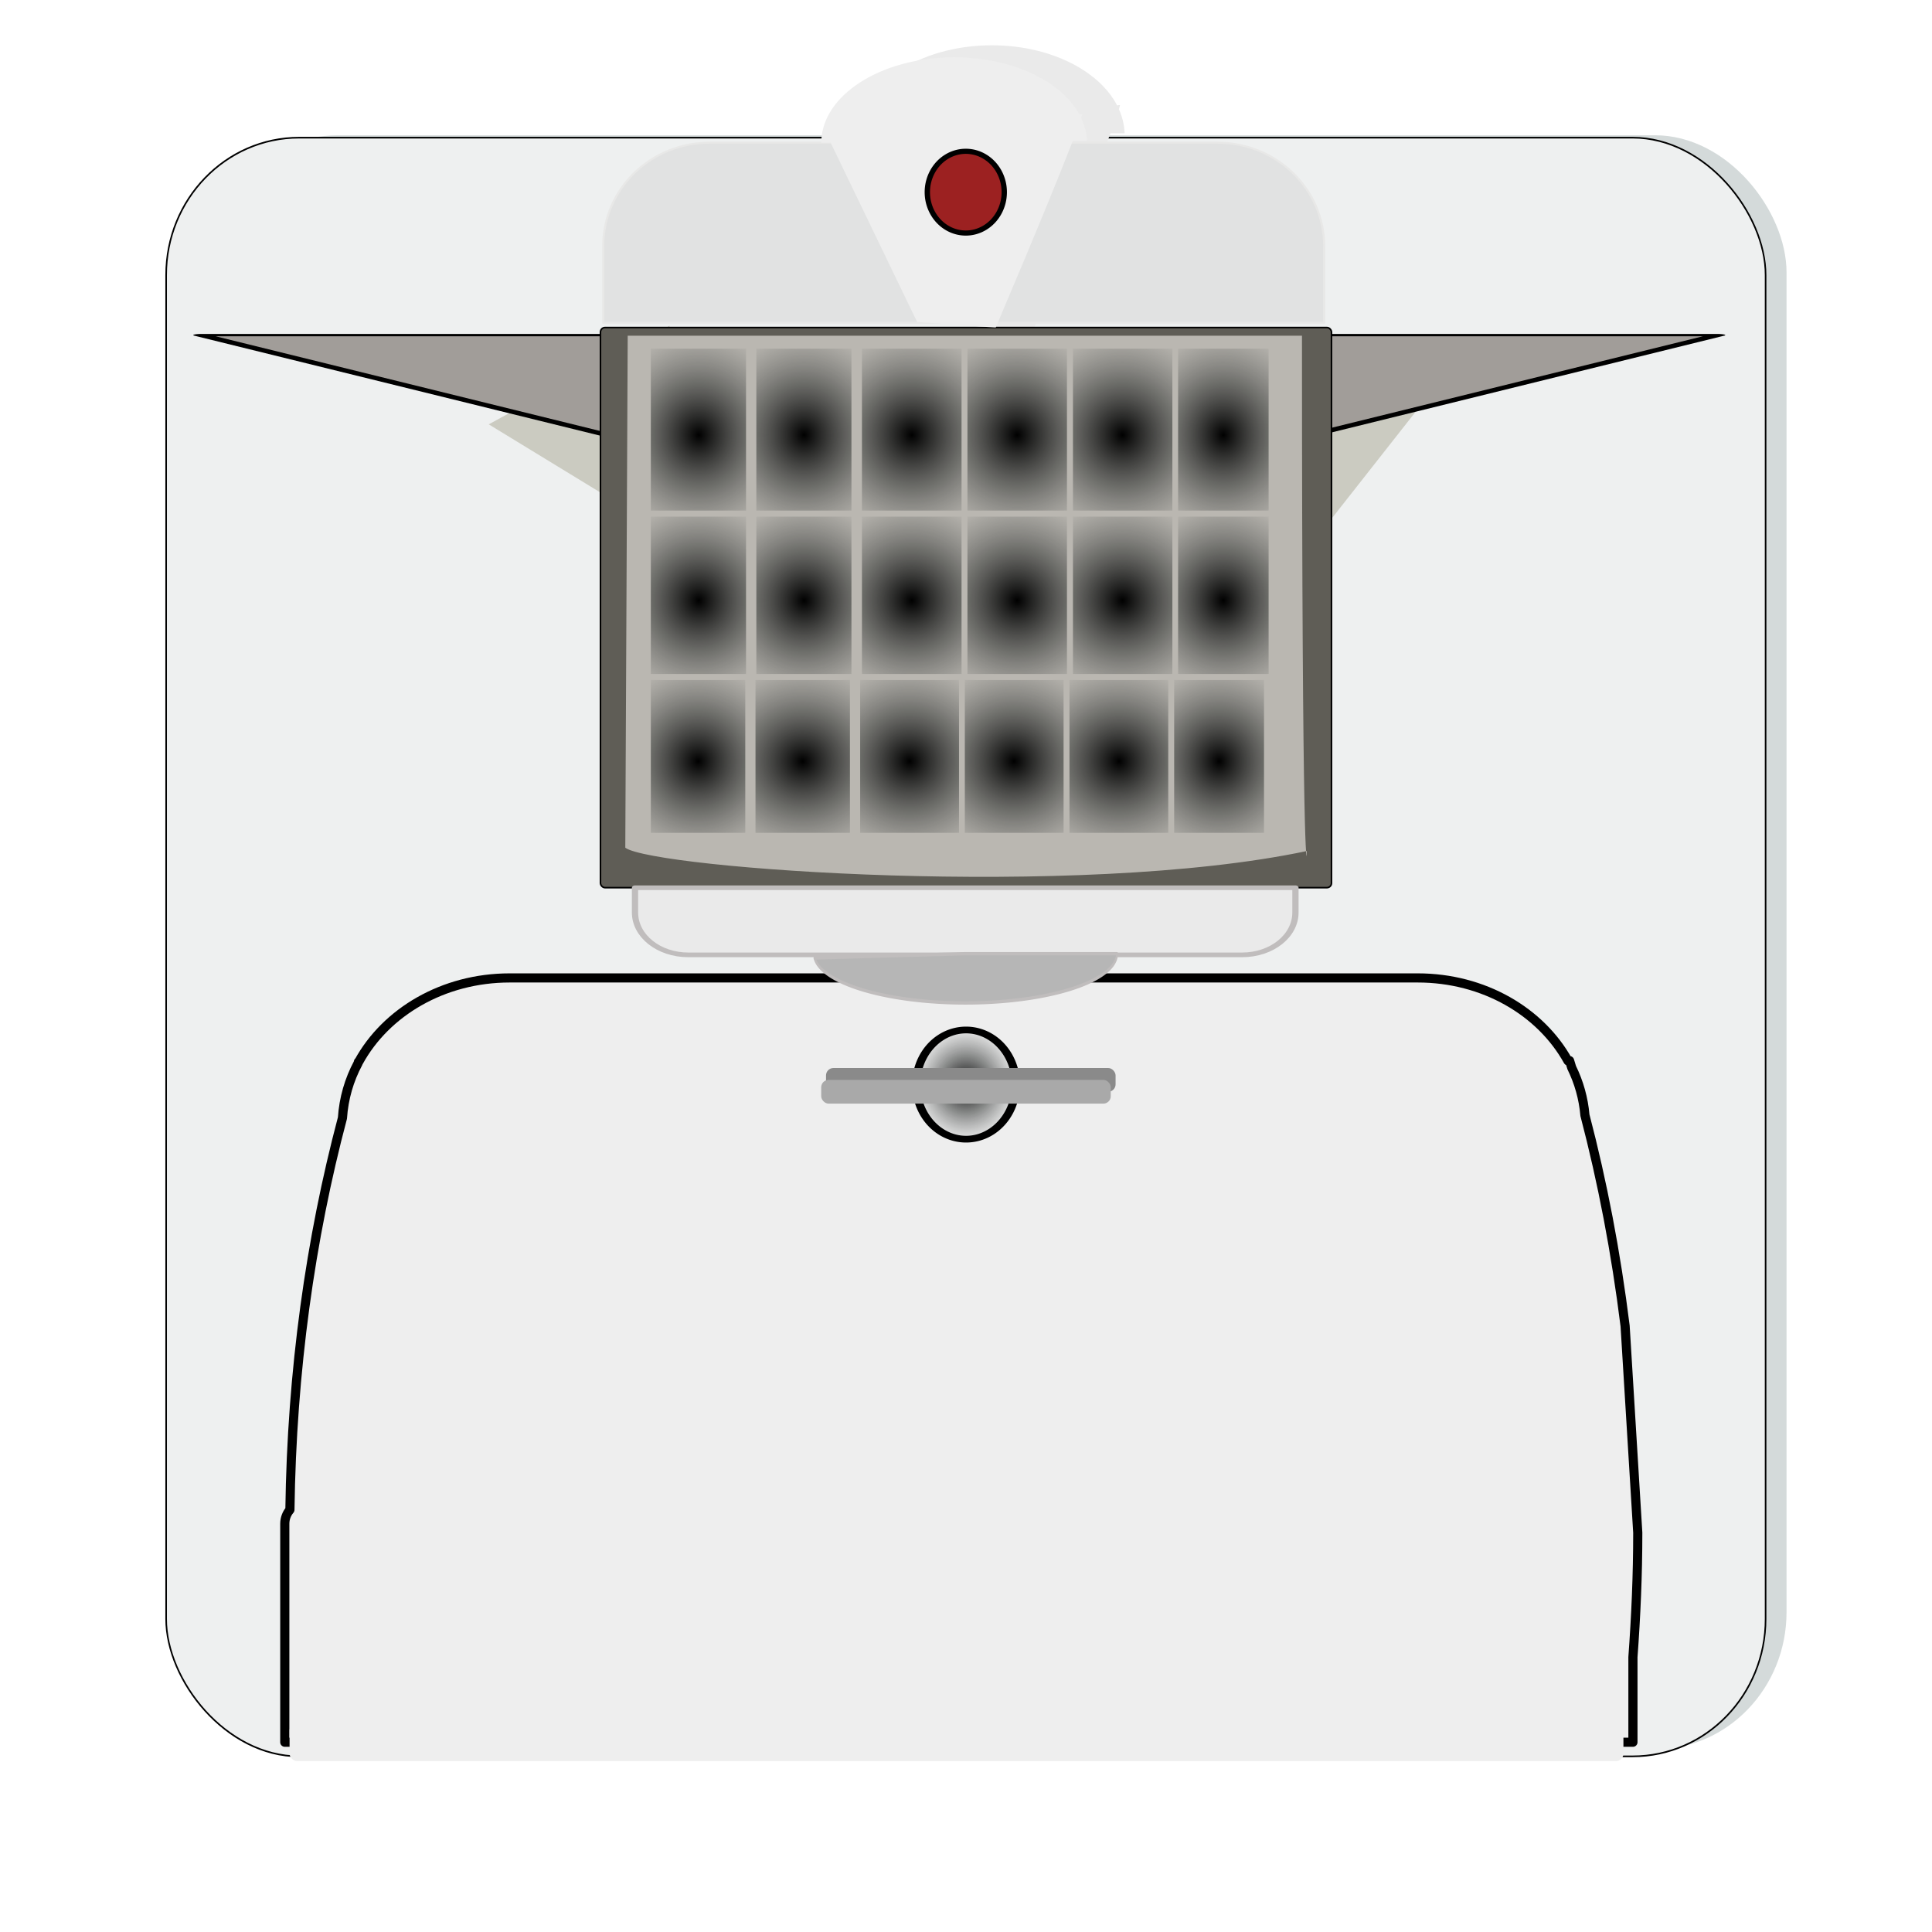 <?xml version="1.0" encoding="UTF-8" standalone="no"?>
<!-- Created with Inkscape (http://www.inkscape.org/) -->
<svg
    xmlns:inkscape="http://www.inkscape.org/namespaces/inkscape"
    xmlns:rdf="http://www.w3.org/1999/02/22-rdf-syntax-ns#"
    xmlns="http://www.w3.org/2000/svg"
    xmlns:sodipodi="http://sodipodi.sourceforge.net/DTD/sodipodi-0.dtd"
    xmlns:cc="http://web.resource.org/cc/"
    xmlns:xlink="http://www.w3.org/1999/xlink"
    xmlns:dc="http://purl.org/dc/elements/1.1/"
    xmlns:svg="http://www.w3.org/2000/svg"
    xmlns:ns1="http://sozi.baierouge.fr"
    id="svg2241"
    sodipodi:docname="detecteur_mov.svg"
    inkscape:export-filename="/user/amburns/home/Documents/images/detecteur_mov.png"
    viewBox="0 0 200 200"
    sodipodi:version="0.32"
    inkscape:export-xdpi="135.02472"
    version="1.0"
    inkscape:output_extension="org.inkscape.output.svg.inkscape"
    inkscape:export-ydpi="135.02472"
    inkscape:version="0.45.1"
    sodipodi:docbase="/user/amburns/home/Documents/images"
  >
  <sodipodi:namedview
      id="base"
      bordercolor="#666666"
      inkscape:pageshadow="2"
      guidetolerance="10.0"
      pagecolor="#ffffff"
      gridtolerance="10.0"
      inkscape:zoom="2.035"
      objecttolerance="10.0"
      borderopacity="1.0"
      inkscape:current-layer="svg2241"
      inkscape:cx="104.32916"
      inkscape:cy="122.23184"
      inkscape:window-y="25"
      inkscape:window-x="0"
      inkscape:window-height="949"
      inkscape:guide-bbox="true"
      inkscape:pageopacity="0.0"
      inkscape:window-width="1280"
      showguides="true"
  />
  <defs
      id="defs2244"
    >
    <linearGradient
        id="linearGradient11191"
      >
      <stop
          id="stop11193"
          style="stop-color:#000000"
          offset="0"
      />
      <stop
          id="stop11195"
          style="stop-color:#4a4f4e;stop-opacity:0"
          offset="1"
      />
    </linearGradient
    >
    <filter
        id="filter7127"
        inkscape:collect="always"
      >
      <feGaussianBlur
          id="feGaussianBlur7129"
          stdDeviation="0.785"
          inkscape:collect="always"
      />
    </filter
    >
    <filter
        id="filter8126"
        inkscape:collect="always"
      >
      <feGaussianBlur
          id="feGaussianBlur8128"
          stdDeviation="0.431"
          inkscape:collect="always"
      />
    </filter
    >
    <filter
        id="filter13056"
        inkscape:collect="always"
      >
      <feGaussianBlur
          id="feGaussianBlur13058"
          stdDeviation="0.409"
          inkscape:collect="always"
      />
    </filter
    >
    <filter
        id="filter13326"
        height="1.176"
        width="1.2"
        y="-.088"
        x="-.1"
        inkscape:collect="always"
      >
      <feGaussianBlur
          id="feGaussianBlur13328"
          stdDeviation="0.782"
          inkscape:collect="always"
      />
    </filter
    >
    <filter
        id="filter14364"
        height="1.347"
        width="1.05"
        y="-.173"
        x="-.025"
        inkscape:collect="always"
      >
      <feGaussianBlur
          id="feGaussianBlur14366"
          stdDeviation="0.719"
          inkscape:collect="always"
      />
    </filter
    >
    <filter
        id="filter15375"
        height="1.673"
        width="1.067"
        y="-.337"
        x="-.034"
        inkscape:collect="always"
      >
      <feGaussianBlur
          id="feGaussianBlur15377"
          stdDeviation="1.413"
          inkscape:collect="always"
      />
    </filter
    >
    <filter
        id="filter16360"
        inkscape:collect="always"
      >
      <feGaussianBlur
          id="feGaussianBlur16362"
          stdDeviation="0.698"
          inkscape:collect="always"
      />
    </filter
    >
    <filter
        id="filter17409"
        inkscape:collect="always"
      >
      <feGaussianBlur
          id="feGaussianBlur17411"
          stdDeviation="1.483"
          inkscape:collect="always"
      />
    </filter
    >
    <filter
        id="filter18416"
        inkscape:collect="always"
      >
      <feGaussianBlur
          id="feGaussianBlur18418"
          stdDeviation="1.723"
          inkscape:collect="always"
      />
    </filter
    >
    <filter
        id="filter20453"
        inkscape:collect="always"
      >
      <feGaussianBlur
          id="feGaussianBlur20455"
          stdDeviation="0.574"
          inkscape:collect="always"
      />
    </filter
    >
    <filter
        id="filter23564"
        height="1.163"
        width="1.216"
        y="-.082"
        x="-.108"
        inkscape:collect="always"
      >
      <feGaussianBlur
          id="feGaussianBlur23566"
          stdDeviation="0.642"
          inkscape:collect="always"
      />
    </filter
    >
    <filter
        id="filter24599"
        height="2.402"
        width="1.115"
        y="-.701"
        x="-.057"
        inkscape:collect="always"
      >
      <feGaussianBlur
          id="feGaussianBlur24601"
          stdDeviation="0.718"
          inkscape:collect="always"
      />
    </filter
    >
    <filter
        id="filter24633"
        height="2.98"
        width="1.162"
        y="-0.99"
        x="-.081"
        inkscape:collect="always"
      >
      <feGaussianBlur
          id="feGaussianBlur24635"
          stdDeviation="1.014"
          inkscape:collect="always"
      />
    </filter
    >
    <radialGradient
        id="radialGradient25646"
        xlink:href="#linearGradient11191"
        gradientUnits="userSpaceOnUse"
        cy="-26.457"
        cx="59.459"
        gradientTransform="matrix(2.12 .044 -.035 2.221 33.005 -4.966)"
        r="4.997"
        inkscape:collect="always"
    />
    <radialGradient
        id="radialGradient25648"
        xlink:href="#linearGradient11191"
        gradientUnits="userSpaceOnUse"
        cy="-26.457"
        cx="59.459"
        gradientTransform="matrix(2.119 .044 -.035 2.221 44.313 -4.966)"
        r="4.997"
        inkscape:collect="always"
    />
    <radialGradient
        id="radialGradient25650"
        xlink:href="#linearGradient11191"
        gradientUnits="userSpaceOnUse"
        cy="-26.457"
        cx="59.459"
        gradientTransform="matrix(2.219 .044 -.036 2.221 49.833 -4.966)"
        r="4.997"
        inkscape:collect="always"
    />
    <radialGradient
        id="radialGradient25652"
        xlink:href="#linearGradient11191"
        gradientUnits="userSpaceOnUse"
        cy="-26.457"
        cx="59.459"
        gradientTransform="matrix(2.217 .044 -.036 2.221 61.192 -4.966)"
        r="4.997"
        inkscape:collect="always"
    />
    <radialGradient
        id="radialGradient25654"
        xlink:href="#linearGradient11191"
        gradientUnits="userSpaceOnUse"
        cy="-26.457"
        cx="59.459"
        gradientTransform="matrix(2.215 .044 -.036 2.221 72.549 -4.966)"
        r="4.997"
        inkscape:collect="always"
    />
    <radialGradient
        id="radialGradient25656"
        xlink:href="#linearGradient11191"
        gradientUnits="userSpaceOnUse"
        cy="-26.457"
        cx="59.459"
        gradientTransform="matrix(2.017 .044 -.033 2.221 95.167 -4.966)"
        r="4.997"
        inkscape:collect="always"
    />
    <radialGradient
        id="radialGradient25658"
        xlink:href="#linearGradient11191"
        gradientUnits="userSpaceOnUse"
        cy="-26.457"
        cx="59.459"
        gradientTransform="matrix(2.12 .043 -.035 2.159 33.005 10.593)"
        r="4.997"
        inkscape:collect="always"
    />
    <radialGradient
        id="radialGradient25660"
        xlink:href="#linearGradient11191"
        gradientUnits="userSpaceOnUse"
        cy="-26.457"
        cx="59.459"
        gradientTransform="matrix(2.119 .043 -.035 2.159 44.313 10.593)"
        r="4.997"
        inkscape:collect="always"
    />
    <radialGradient
        id="radialGradient25662"
        xlink:href="#linearGradient11191"
        gradientUnits="userSpaceOnUse"
        cy="-26.457"
        cx="59.459"
        gradientTransform="matrix(2.219 .043 -.036 2.159 49.833 10.593)"
        r="4.997"
        inkscape:collect="always"
    />
    <radialGradient
        id="radialGradient25664"
        xlink:href="#linearGradient11191"
        gradientUnits="userSpaceOnUse"
        cy="-26.457"
        cx="59.459"
        gradientTransform="matrix(2.217 .043 -.036 2.159 61.192 10.593)"
        r="4.997"
        inkscape:collect="always"
    />
    <radialGradient
        id="radialGradient25666"
        xlink:href="#linearGradient11191"
        gradientUnits="userSpaceOnUse"
        cy="-26.457"
        cx="59.459"
        gradientTransform="matrix(2.215 .043 -.036 2.159 72.549 10.593)"
        r="4.997"
        inkscape:collect="always"
    />
    <radialGradient
        id="radialGradient25668"
        xlink:href="#linearGradient11191"
        gradientUnits="userSpaceOnUse"
        cy="-26.457"
        cx="59.459"
        gradientTransform="matrix(2.017 .043 -.033 2.159 95.167 10.593)"
        r="4.997"
        inkscape:collect="always"
    />
    <radialGradient
        id="radialGradient25670"
        xlink:href="#linearGradient11191"
        gradientUnits="userSpaceOnUse"
        cy="-26.457"
        cx="59.459"
        gradientTransform="matrix(2.104 .041 -.034 2.096 33.913 25.683)"
        r="4.997"
        inkscape:collect="always"
    />
    <radialGradient
        id="radialGradient25672"
        xlink:href="#linearGradient11191"
        gradientUnits="userSpaceOnUse"
        cy="-26.457"
        cx="59.459"
        gradientTransform="matrix(2.283 0 .008 2.097 35.537 28.157)"
        r="4.997"
        inkscape:collect="always"
    />
    <radialGradient
        id="radialGradient25674"
        xlink:href="#linearGradient11191"
        gradientUnits="userSpaceOnUse"
        cy="-26.457"
        cx="59.459"
        gradientTransform="matrix(2.202 .041 -.036 2.096 50.599 25.683)"
        r="4.997"
        inkscape:collect="always"
    />
    <radialGradient
        id="radialGradient25676"
        xlink:href="#linearGradient11191"
        gradientUnits="userSpaceOnUse"
        cy="-26.457"
        cx="59.459"
        gradientTransform="matrix(2.2 .041 -.036 2.096 61.865 25.683)"
        r="4.997"
        inkscape:collect="always"
    />
    <radialGradient
        id="radialGradient25678"
        xlink:href="#linearGradient11191"
        gradientUnits="userSpaceOnUse"
        cy="-26.457"
        cx="59.459"
        gradientTransform="matrix(2.199 .041 -.036 2.096 73.13 25.683)"
        r="4.997"
        inkscape:collect="always"
    />
    <radialGradient
        id="radialGradient25680"
        xlink:href="#linearGradient11191"
        gradientUnits="userSpaceOnUse"
        cy="-26.457"
        cx="59.459"
        gradientTransform="matrix(2.002 .041 -.033 2.096 95.612 25.683)"
        r="4.997"
        inkscape:collect="always"
    />
    <radialGradient
        id="radialGradient25682"
        xlink:href="#linearGradient11191"
        gradientUnits="userSpaceOnUse"
        cy="-3.44"
        cx="3.686"
        gradientTransform="matrix(1 0 0 1.308 0 1.06)"
        r="7.179"
        inkscape:collect="always"
    />
  </defs
  >
  <path
      id="path10085"
      sodipodi:rx="5.4054055"
      sodipodi:ry="4.9140048"
      style="fill-opacity:0"
      sodipodi:type="arc"
      d="m-49.14-85.995a5.405 4.914 0 0 1 -10.809 0.112"
      sodipodi:open="true"
      sodipodi:cy="-85.995087"
      sodipodi:cx="-54.545456"
      sodipodi:end="3.1186804"
      sodipodi:start="0"
  />
  <g
      id="g25606"
      inkscape:export-ydpi="135.02472"
      inkscape:export-xdpi="135.02472"
      inkscape:export-filename="/user/amburns/home/Documents/images/motiondetector.png"
      transform="translate(-190.17 -6.88)"
    >
    <rect
        id="rect17413"
        style="filter:url(#filter18416);fill:#d4dada"
        transform="matrix(.979 0 0 1.021 193.74 1.819)"
        ry="13.898"
        width="167.08"
        y="18.673"
        x="18.182"
        height="163.64"
    />
    <rect
        id="rect2250"
        style="stroke-linejoin:round;filter:url(#filter8126);stroke:#000000;stroke-width:0.165;fill:#eef0f0"
        transform="matrix(.991 0 0 1.024 189.35 2.009)"
        ry="13.898"
        width="167.08"
        y="18.673"
        x="18.182"
        height="163.64"
    />
    <path
        id="path9112"
        style="fill:#eaeaea"
        d="m292.84 11.568c-7.59 0-13.75 4.17-13.75 9.31h0.97c8.88 19.405 8.97 19.541 8.97 19.541 8.12 0.613 8.12 0.592 8.12 0.592 4.69-11.605 6.9-17.412 7.97-20.33h1.47c-0.03-0.865-0.24-1.71-0.59-2.5 0.11-0.394 0.12-0.428 0.12-0.428-0.12 0.011-0.19 0.022-0.31 0.033-1.89-3.628-6.98-6.218-12.97-6.218z"
    />
    <path
        id="path13064"
        style="filter:url(#filter13326);fill:#cbcbc1"
        sodipodi:type="star"
        d="m215.72-74.693l-18.2-11.109 18.72-10.214-0.52 21.323z"
        sodipodi:r1="12.314461"
        inkscape:flatsided="true"
        transform="translate(43.243 136.61)"
        sodipodi:arg2="2.1186472"
        sodipodi:arg1="1.0714496"
        inkscape:randomized="0"
        sodipodi:cy="-85.503685"
        sodipodi:cx="209.828"
        inkscape:rounded="0"
        sodipodi:r2="8.7076387"
        sodipodi:sides="3"
    />
    <path
        id="path13330"
        style="filter:url(#filter13326);fill:#cbcbc1"
        sodipodi:type="star"
        d="m215.72-74.693l-18.2-11.109 18.72-10.214-0.52 21.323z"
        sodipodi:r1="12.314461"
        inkscape:flatsided="true"
        transform="matrix(-.919 .394 -.394 -.919 487.27 -110.78)"
        sodipodi:arg2="2.1186472"
        sodipodi:arg1="1.0714496"
        inkscape:randomized="0"
        sodipodi:cy="-85.503685"
        sodipodi:cx="209.828"
        inkscape:rounded="0"
        sodipodi:r2="8.7076387"
        sodipodi:sides="3"
    />
    <path
        id="path4219"
        style="stroke-linejoin:round;filter:url(#filter7127);stroke:#000000;stroke-width:.432;fill:#a19d99"
        sodipodi:type="star"
        sodipodi:sides="3"
        sodipodi:r1="23.095823"
        inkscape:flatsided="true"
        transform="matrix(3.922 0 0 .558 -144.17 76.804)"
        sodipodi:arg2="2.6179939"
        sodipodi:arg1="1.5707963"
        inkscape:randomized="0"
        sodipodi:cy="-51.597054"
        sodipodi:cx="110.56511"
        inkscape:rounded="0"
        sodipodi:r2="11.547912"
        d="m110.57-28.501l-20.006-34.644h40.006l-20 34.644z"
    />
    <rect
        id="rect4277"
        style="stroke-linejoin:round;filter:url(#filter16360);stroke:#000000;stroke-width:0.165;fill:#5f5d56"
        ry=".472"
        height="57.985"
        width="75.676"
        y="40.786"
        x="252.33"
    />
    <path
        id="rect6237"
        d="m263.29 21.641c-5.93 0-10.68 4.786-10.68 10.718v7.938h72.18v-7.938c0-5.932-4.78-10.718-10.71-10.718h-50.79z"
        style="stroke-linejoin:round;filter:url(#filter7296);stroke:#e8e8e7;stroke-width:.206;fill:#e1e2e2"
        transform="matrix(1.034 0 0 1 -8.584 .006)"
    />
    <path
        id="path12846"
        sodipodi:nodetypes="ccccccc"
        style="filter:url(#filter17409);fill-rule:evenodd;fill:#bab7b1"
        d="m255.15 41.63h69.8c0 56.298 0.5 53.841 0.5 53.841v-0.492c-23.77 5.021-67.53 1.818-70.55-0.339l0.25-53.01z"
    />
    <g
        id="g5944"
        transform="matrix(.97 0 0 1 107.32 113.02)"
      >
      <path
          id="rect10220"
          style="fill:url(#radialGradient25646)"
          d="m154.87-70.044h10.16v16.759h-10.16v-16.759z"
      />
      <path
          id="rect12388"
          style="fill:url(#radialGradient25648)"
          d="m166.13-70.044h10.15v16.759h-10.15v-16.759z"
      />
      <path
          id="rect12392"
          style="fill:url(#radialGradient25650)"
          d="m177.4-70.044h10.63v16.759h-10.63v-16.759z"
      />
      <path
          id="rect12396"
          style="fill:url(#radialGradient25652)"
          d="m188.66-70.044h10.62v16.759h-10.62v-16.759z"
      />
      <path
          id="rect12400"
          style="fill:url(#radialGradient25654)"
          d="m199.92-70.044h10.61v16.759h-10.61v-16.759z"
      />
      <path
          id="rect12404"
          style="fill:url(#radialGradient25656)"
          d="m211.14-70.044h9.66v16.759h-9.66v-16.759z"
      />
      <path
          id="rect12408"
          style="fill:url(#radialGradient25658)"
          d="m154.87-52.659h10.16v16.288h-10.16v-16.288z"
      />
      <path
          id="rect12412"
          style="fill:url(#radialGradient25660)"
          d="m166.13-52.659h10.15v16.288h-10.15v-16.288z"
      />
      <path
          id="rect12416"
          style="fill:url(#radialGradient25662)"
          d="m177.4-52.659h10.63v16.288h-10.63v-16.288z"
      />
      <path
          id="rect12420"
          style="fill:url(#radialGradient25664)"
          d="m188.66-52.659h10.62v16.288h-10.62v-16.288z"
      />
      <path
          id="rect12424"
          style="fill:url(#radialGradient25666)"
          d="m199.92-52.659h10.61v16.288h-10.61v-16.288z"
      />
      <path
          id="rect12428"
          style="fill:url(#radialGradient25668)"
          d="m211.14-52.659h9.66v16.288h-9.66v-16.288z"
      />
      <path
          id="rect12432"
          style="fill:url(#radialGradient25670)"
          d="m154.87-35.745h10.08v15.819h-10.08v-15.819z"
      />
      <path
          id="rect12436"
          style="fill:url(#radialGradient25672)"
          d="m166.04-35.745h10.08v15.819h-10.08v-15.819z"
      />
      <path
          id="rect12440"
          style="fill:url(#radialGradient25674)"
          d="m177.21-35.745h10.55v15.819h-10.55v-15.819z"
      />
      <path
          id="rect12444"
          style="fill:url(#radialGradient25676)"
          d="m188.38-35.745h10.54v15.819h-10.54v-15.819z"
      />
      <path
          id="rect12448"
          style="fill:url(#radialGradient25678)"
          d="m199.55-35.745h10.54v15.819h-10.54v-15.819z"
      />
      <path
          id="rect12452"
          style="fill:url(#radialGradient25680)"
          d="m210.72-35.745h9.59v15.819h-9.59v-15.819z"
      />
    </g
    >
    <path
        id="path7131"
        style="fill:#eeeeee"
        d="m288.94 12.812c-7.6 0-13.75 3.962-13.75 8.844h0.97c8.88 18.434 8.96 18.563 8.96 18.563 8.13 0.582 8.13 0.562 8.13 0.562 4.69-11.024 6.9-16.54 7.97-19.312h1.47c-0.03-0.822-0.24-1.625-0.6-2.375 0.12-0.375 0.13-0.406 0.13-0.406-0.12 0.01-0.2 0.02-0.31 0.031-1.89-3.447-6.98-5.907-12.97-5.907z"
    />
    <path
        id="path11060"
        sodipodi:rx="4.6683044"
        sodipodi:ry="5.1597052"
        style="stroke-linejoin:round;filter:url(#filter13056);stroke:#000000;stroke-width:0.647;fill:#9c2121"
        sodipodi:type="arc"
        d="m64.373-32.187a4.668 5.16 0 1 1 -9.336 0 4.668 5.16 0 1 1 9.336 0z"
        transform="matrix(.853 0 0 .82 239.22 53.167)"
        sodipodi:cy="-32.186733"
        sodipodi:cx="59.705158"
    />
    <g
        id="g21428"
        transform="translate(172.48 -8.845)"
      >
      <path
          id="path18458"
          style="stroke-linejoin:round;filter:url(#filter20453);stroke:#000000;stroke-width:0.947;fill:#eeeeee"
          d="m70.452 116.96c-6.887 0-12.812 3.54-15.625 8.68h-0.031c-0.014 0.05-0.017 0.08-0.031 0.13-0.931 1.74-1.489 3.65-1.625 5.69-3.32 12.51-5.248 26.21-5.438 40.56-0.337 0.39-0.531 0.9-0.531 1.44v22.62h139.56v-8.81c0.31-4.23 0.5-8.51 0.5-12.88l-1.31-21.4c-0.95-7.62-2.35-14.92-4.16-21.82-0.15-1.74-0.62-3.4-1.37-4.93-0.07-0.24-0.15-0.48-0.22-0.72-0.05 0.01-0.1 0.02-0.16 0.03-2.83-5.1-8.71-8.59-15.56-8.59h-93.998z"
      />
      <rect
          id="rect20457"
          style="fill:#eeeeee"
          ry=".768"
          height="3.931"
          width="138.08"
          y="194.1"
          x="47.666"
      />
    </g
    >
    <path
        id="rect13332"
        d="m256.02 98.785v3.435c0 3.26 2.46 5.88 5.52 5.88h57.26c3.06 0 5.52-2.62 5.52-5.88v-3.435h-68.3z"
        style="stroke-linejoin:round;filter:url(#filter14364);stroke:#c0bdbd;stroke-width:0.647;fill:#eaeaea"
        transform="matrix(1.001 0 0 .746 -.37 25.086)"
    />
    <path
        id="path14368"
        sodipodi:rx="50.122849"
        sodipodi:ry="9.5823097"
        style="stroke-linejoin:round;filter:url(#filter15375);stroke:#c0bdbd;stroke-width:0.647;fill:#b6b6b6"
        sodipodi:type="arc"
        d="m-24.079-83.292a50.123 9.582 0 0 1 -100.05 0.834l49.929-0.834z"
        transform="matrix(.313 0 0 .533 313.34 150)"
        sodipodi:cy="-83.292381"
        sodipodi:cx="-74.201477"
        sodipodi:end="3.0543938"
        sodipodi:start="0"
    />
    <path
        id="path22401"
        sodipodi:rx="6.6339068"
        sodipodi:ry="8.8452091"
        style="stroke-linejoin:round;filter:url(#filter23564);stroke:#000000;stroke-width:1.089;fill:url(#radialGradient25682)"
        sodipodi:type="arc"
        d="m10.319-3.44a6.634 8.845 0 1 1 -0.005 -0.354"
        sodipodi:open="true"
        transform="matrix(.778 0 0 .639 287.31 121.36)"
        sodipodi:cy="-3.4398034"
        sodipodi:cx="3.6855037"
        sodipodi:end="6.2431492"
        sodipodi:start="0"
    />
    <rect
        id="rect23568"
        style="filter:url(#filter24599);fill:#8a8a8a"
        ry=".768"
        height="2.457"
        width="29.975"
        y="117.44"
        x="275.68"
    />
    <rect
        id="rect24603"
        style="filter:url(#filter24633);fill:#a9a9a9"
        ry=".768"
        height="2.457"
        width="29.975"
        y="118.67"
        x="275.18"
    />
  </g
  >
</svg
>

